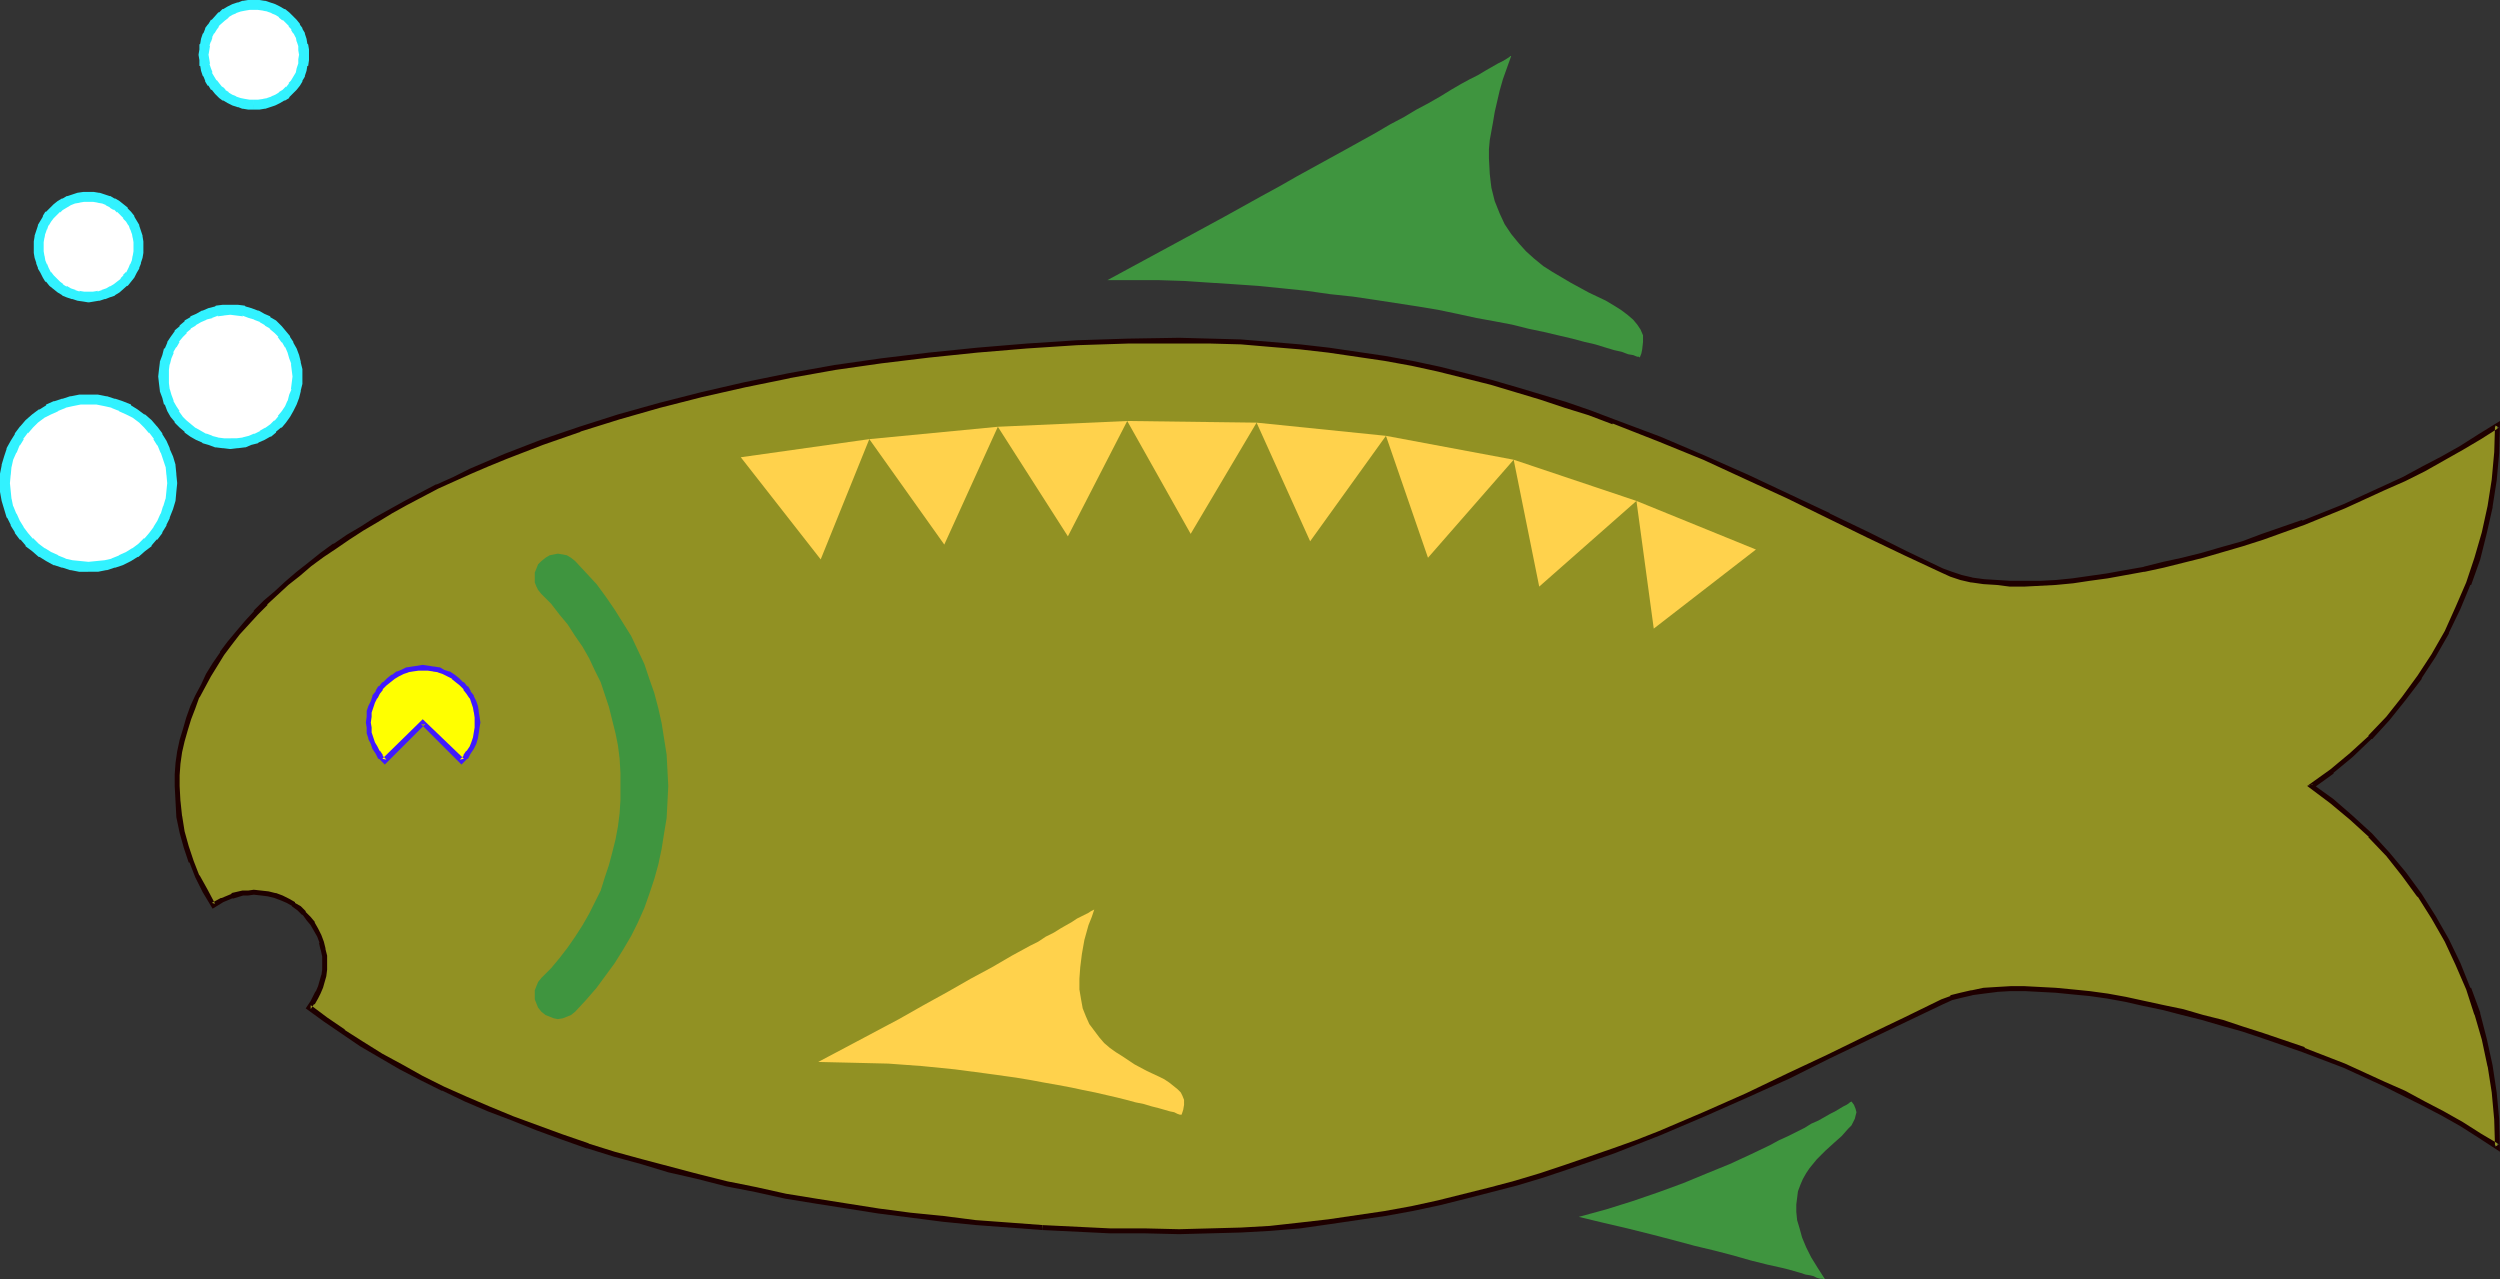 <?xml version="1.0" encoding="UTF-8" standalone="no"?>
<svg
   version="1.0"
   width="129.724mm"
   height="66.391mm"
   id="svg25"
   sodipodi:docname="Fish 050.wmf"
   xmlns:inkscape="http://www.inkscape.org/namespaces/inkscape"
   xmlns:sodipodi="http://sodipodi.sourceforge.net/DTD/sodipodi-0.dtd"
   xmlns="http://www.w3.org/2000/svg"
   xmlns:svg="http://www.w3.org/2000/svg">
  <rect width="100%" height="100%" fill="#333333" stroke="none"/>
  <sodipodi:namedview
     id="namedview25"
     pagecolor="#ffffff"
     bordercolor="#000000"
     borderopacity="0.25"
     inkscape:showpageshadow="2"
     inkscape:pageopacity="0.0"
     inkscape:pagecheckerboard="0"
     inkscape:deskcolor="#d1d1d1"
     inkscape:document-units="mm" />
  <defs
     id="defs1">
    <pattern
       id="WMFhbasepattern"
       patternUnits="userSpaceOnUse"
       width="6"
       height="6"
       x="0"
       y="0" />
  </defs>
  <path
     style="fill:#919123;fill-opacity:1;fill-rule:evenodd;stroke:none"
     d="m 453.287,154.143 4.04,-2.908 3.878,-3.232 3.717,-3.393 3.394,-3.716 3.232,-3.878 3.07,-4.201 2.747,-4.363 2.424,-4.524 2.262,-4.686 2.101,-4.847 1.616,-4.847 1.454,-5.009 1.131,-5.17 0.808,-5.332 0.485,-5.17 0.162,-5.494 -3.394,2.262 -3.717,2.262 -3.717,2.1 -3.717,1.939 -3.878,1.939 -3.878,1.939 -3.878,1.777 -3.878,1.616 -8.08,3.232 -7.918,2.908 -4.04,1.293 -3.878,1.131 -3.878,1.131 -3.878,0.969 -3.878,0.969 -3.717,0.808 -3.555,0.646 -3.717,0.646 -3.394,0.485 -3.394,0.485 -3.232,0.323 -3.07,0.162 h -3.07 -2.747 l -2.747,-0.162 -2.424,-0.162 -2.424,-0.323 -2.101,-0.485 -1.939,-0.646 -1.778,-0.646 -7.272,-3.555 -7.272,-3.555 -7.757,-3.716 -7.757,-3.878 -8.242,-3.716 -8.403,-3.716 -8.726,-3.716 -9.05,-3.393 -4.686,-1.777 -4.686,-1.616 -4.848,-1.454 -4.848,-1.454 -5.01,-1.454 -5.01,-1.293 -5.171,-1.293 -5.333,-1.131 -5.171,-0.969 -5.494,-0.808 -5.494,-0.808 -5.818,-0.646 -5.656,-0.485 -5.818,-0.485 -5.979,-0.162 h -6.141 -10.019 l -10.019,0.323 -9.858,0.646 -9.696,0.808 -9.534,0.969 -9.373,1.131 -9.05,1.293 -8.888,1.616 -8.726,1.777 -8.403,1.939 -8.403,2.1 -7.918,2.262 -7.595,2.424 -7.595,2.585 -7.11,2.747 -3.394,1.454 -3.394,1.454 -3.232,1.454 -3.232,1.616 -3.232,1.454 -2.909,1.616 -3.07,1.777 -2.909,1.616 -2.747,1.616 -2.586,1.777 -2.747,1.777 -2.424,1.777 -2.424,1.777 -2.262,1.939 -2.262,1.777 -2.101,1.939 -2.101,1.939 -1.939,1.939 -1.778,1.939 -1.616,1.939 -1.616,2.1 -1.454,1.939 -1.454,2.1 -1.293,2.1 -1.131,2.1 -0.97,2.1 -0.97,2.262 -0.808,2.1 -0.646,2.1 -0.646,2.262 -0.485,2.1 -0.323,2.262 -0.162,2.262 v 2.262 l 0.162,3.07 0.323,2.908 0.485,3.07 0.808,2.908 0.97,2.908 1.293,2.908 1.454,2.747 1.616,2.908 1.778,-1.131 1.939,-0.808 2.101,-0.485 h 0.97 l 1.131,-0.162 1.454,0.162 1.454,0.162 1.293,0.323 1.293,0.485 1.131,0.646 1.131,0.646 1.131,0.808 0.97,0.969 0.97,0.969 0.808,0.969 0.646,1.131 0.485,1.293 0.485,1.293 0.323,1.293 0.323,1.293 v 1.454 1.293 l -0.162,1.131 -0.646,2.262 -0.485,1.131 -0.485,0.969 -0.646,0.969 -0.646,0.969 3.232,2.424 3.555,2.424 3.555,2.262 3.717,2.262 3.878,2.262 4.202,2.1 4.202,2.1 4.363,2.1 4.525,1.939 4.686,1.939 4.848,1.777 4.848,1.777 5.171,1.777 5.171,1.616 5.333,1.454 5.333,1.616 5.656,1.293 5.656,1.454 5.656,1.131 5.979,1.293 5.979,0.969 5.979,0.969 6.141,0.969 6.302,0.808 6.302,0.808 6.464,0.646 6.464,0.485 6.626,0.485 6.626,0.323 6.626,0.323 h 6.787 l 6.787,0.162 6.141,-0.162 5.979,-0.162 5.818,-0.323 5.656,-0.485 5.818,-0.808 5.494,-0.808 5.494,-0.808 5.171,-0.969 5.333,-1.131 5.171,-1.293 5.01,-1.293 5.01,-1.293 4.848,-1.454 4.848,-1.616 4.686,-1.616 4.686,-1.616 4.525,-1.777 4.525,-1.777 8.726,-3.555 8.403,-3.716 8.242,-3.878 7.757,-3.716 7.757,-3.716 7.272,-3.716 7.272,-3.393 1.778,-0.808 1.939,-0.485 2.101,-0.485 2.424,-0.485 2.424,-0.162 2.747,-0.162 h 2.747 l 3.07,0.162 3.07,0.162 3.232,0.323 3.394,0.323 3.394,0.485 3.717,0.646 3.555,0.808 3.717,0.808 3.878,0.808 3.878,1.131 3.878,0.969 3.878,1.293 4.04,1.293 7.918,2.747 8.08,3.232 3.878,1.777 3.878,1.777 3.878,1.777 3.878,1.939 3.717,2.1 3.717,1.939 3.717,2.262 3.394,2.262 -0.162,-5.332 -0.485,-5.332 -0.808,-5.17 -1.131,-5.17 -1.454,-5.17 -1.616,-4.847 -2.101,-4.847 -2.262,-4.686 -2.424,-4.524 -2.747,-4.201 -3.07,-4.201 -3.232,-3.878 -3.394,-3.716 -3.717,-3.555 -3.878,-3.232 z"
     id="path1" />
  <path
     style="fill:#1e0000;fill-opacity:1;fill-rule:evenodd;stroke:none"
     d="m 453.611,153.82 v 0.808 l 4.04,-2.908 v -0.162 l 3.717,-3.07 3.717,-3.555 h 0.162 l 3.394,-3.716 3.232,-4.039 3.07,-4.039 v -0.162 l 2.747,-4.201 2.586,-4.524 v -0.162 l 2.262,-4.686 1.939,-4.686 h 0.162 l 1.778,-5.009 v 0 l 1.293,-5.17 1.131,-5.009 v -0.162 l 0.808,-5.17 0.485,-5.332 v 0 l 0.162,-6.301 -4.202,2.585 -3.555,2.262 -3.717,2.1 -3.717,1.939 -3.878,2.1 v 0 l -3.878,1.777 -3.878,1.777 -3.878,1.777 -8.08,3.232 v -0.162 l -7.918,2.747 v 0 l -3.878,1.454 -4.04,1.131 -3.878,1.131 -3.878,0.969 -3.717,0.808 -3.878,0.969 h 0.162 l -3.717,0.646 -3.555,0.646 -3.394,0.485 -3.394,0.485 -3.232,0.323 v 0 l -3.07,0.162 h -3.07 -2.747 v 0 l -2.586,-0.162 -2.586,-0.162 -2.424,-0.323 h 0.162 l -2.101,-0.485 -1.939,-0.646 v 0 l -1.778,-0.646 -7.11,-3.393 v 0 l -7.434,-3.716 v 0 l -7.757,-3.716 h 0.162 l -7.918,-3.716 v 0 l -8.242,-3.878 -8.403,-3.716 -8.726,-3.716 -9.05,-3.393 v 0 l -4.686,-1.777 -4.686,-1.616 v 0 l -4.848,-1.454 -4.848,-1.454 -5.01,-1.454 -5.01,-1.293 -5.171,-1.293 -5.333,-1.131 v 0 l -5.333,-0.969 -5.494,-0.808 -5.494,-0.808 -5.656,-0.646 -5.818,-0.485 -5.818,-0.485 v 0 l -5.979,-0.162 -6.141,-0.162 -10.019,0.162 -10.019,0.323 -9.858,0.646 v 0 l -9.696,0.808 -9.534,0.969 -9.373,1.131 -9.05,1.293 -9.05,1.616 v 0 l -8.726,1.777 -8.403,1.939 -8.242,2.1 -8.08,2.262 -7.595,2.424 v 0 l -7.595,2.585 v 0 l -7.11,2.747 -3.394,1.454 -3.394,1.454 -3.232,1.616 -3.232,1.454 h -0.162 l -3.07,1.616 -3.07,1.616 -2.909,1.616 -2.909,1.616 -2.747,1.777 -2.747,1.616 -2.586,1.777 h -0.162 l -2.424,1.777 v 0 l -2.424,1.939 -2.262,1.777 -2.262,1.939 -2.101,1.939 -2.101,1.777 v 0 l -1.939,1.939 v 0.162 l -1.778,1.939 -1.778,2.1 -1.616,1.939 -1.454,1.939 v 0.162 l -1.454,2.1 -1.293,2.1 -0.97,2.1 -1.131,2.1 v 0 l -0.97,2.1 -0.808,2.262 v 0 l -0.646,2.262 -0.646,2.1 -0.485,2.262 v 0 l -0.323,2.262 -0.162,2.262 v 0 2.262 l 0.162,3.07 v 0 l 0.162,3.07 v 0 l 0.646,3.07 0.808,2.908 v 0 l 0.97,2.908 h 0.162 l 1.131,2.908 v 0 l 1.454,2.908 1.939,3.232 2.101,-1.293 v 0 l 1.939,-0.808 -0.162,0.162 2.101,-0.646 v 0 h 1.131 -0.162 l 1.131,-0.162 1.454,0.162 v 0 l 1.293,0.162 v 0 l 1.293,0.323 v 0 l 1.293,0.485 1.131,0.485 v 0 l 1.131,0.646 h -0.162 l 1.131,0.808 0.97,0.969 v -0.162 l 0.808,1.131 0.808,0.969 v 0 l 0.646,1.131 v 0 l 0.646,1.131 0.485,1.293 -0.162,-0.162 0.323,1.454 v -0.162 l 0.323,1.454 v -0.162 1.454 1.293 0 l -0.162,1.131 v -0.162 l -0.646,2.262 v 0 l -0.485,1.131 v -0.162 l -0.485,0.969 -0.485,0.969 v 0 l -0.97,1.454 3.555,2.585 v 0 l 3.555,2.424 v 0 l 3.555,2.424 3.878,2.262 3.878,2.262 4.04,2.1 4.202,2.1 h 0.162 l 4.363,2.1 4.525,1.939 4.686,1.777 4.848,1.939 v 0 l 4.848,1.777 5.01,1.777 h 0.162 l 5.171,1.616 5.333,1.454 5.333,1.616 5.656,1.293 5.656,1.454 5.818,1.131 5.818,1.293 v 0 l 5.979,0.969 6.141,0.969 6.141,0.969 6.302,0.808 6.302,0.808 6.464,0.646 6.464,0.485 6.464,0.485 h 0.162 v -0.969 0 l -6.464,-0.485 -6.626,-0.485 -6.302,-0.808 -6.464,-0.646 -6.141,-0.808 -6.141,-0.969 -6.141,-0.969 -5.979,-0.969 v 0 l -5.818,-1.293 -5.656,-1.131 -5.818,-1.454 -5.494,-1.454 -5.494,-1.454 -5.333,-1.454 -5.171,-1.616 h 0.162 l -5.171,-1.777 -4.848,-1.777 v 0 l -4.848,-1.777 -4.686,-1.939 -4.525,-1.939 -4.363,-1.939 v 0 l -4.202,-2.1 -4.04,-2.262 -3.878,-2.1 -3.878,-2.424 -3.555,-2.262 h 0.162 l -3.555,-2.424 v 0 l -3.232,-2.424 v 0.808 l 0.646,-0.969 h 0.162 l 0.646,-1.131 0.485,-0.969 v 0 l 0.485,-1.131 v 0 l 0.646,-2.262 v 0 l 0.162,-1.293 v 0 -1.293 -1.454 0 l -0.323,-1.293 v -0.162 l -0.323,-1.293 v 0 l -0.485,-1.293 -0.646,-1.293 v 0 l -0.646,-1.131 v -0.162 l -0.808,-0.969 -0.97,-0.969 v -0.162 l -0.97,-0.969 -1.131,-0.646 v -0.162 l -1.131,-0.646 v 0 l -1.293,-0.646 -1.293,-0.485 h -0.162 l -1.293,-0.323 v 0 l -1.454,-0.162 v 0 l -1.454,-0.162 -1.131,0.162 v 0 h -1.131 v 0 l -2.101,0.485 v 0.162 l -1.939,0.808 h -0.162 l -1.778,0.969 0.646,0.162 -1.454,-2.747 -1.616,-2.908 v 0.162 l -1.131,-2.908 v 0 l -0.97,-2.908 v 0 l -0.808,-2.908 -0.485,-3.07 v 0.162 l -0.323,-3.07 v 0.162 l -0.162,-3.07 v -2.262 0.162 l 0.162,-2.262 0.323,-2.262 v 0 l 0.485,-2.1 0.646,-2.262 0.646,-2.1 v 0 l 0.808,-2.1 0.808,-2.262 v 0.162 l 1.131,-2.1 1.131,-2.1 1.293,-2.1 1.293,-2.1 v 0 l 1.454,-1.939 1.616,-2.1 1.778,-1.939 1.778,-1.939 v 0 l 1.939,-1.939 h -0.162 l 2.101,-1.939 2.101,-1.939 2.262,-1.777 2.262,-1.939 2.424,-1.777 v 0 l 2.424,-1.616 v 0 l 2.586,-1.777 2.747,-1.777 2.747,-1.616 2.909,-1.777 2.909,-1.616 3.07,-1.616 3.07,-1.616 v 0 l 3.232,-1.454 3.232,-1.454 3.394,-1.454 3.555,-1.454 7.11,-2.747 v 0 l 7.434,-2.585 h -0.162 l 7.757,-2.424 7.918,-2.262 8.242,-2.1 8.565,-1.939 8.726,-1.777 h -0.162 l 9.05,-1.616 9.05,-1.293 9.373,-1.131 9.373,-0.969 9.696,-0.808 v 0 l 9.858,-0.646 10.019,-0.323 h 10.019 6.141 l 5.979,0.162 v 0 l 5.656,0.485 5.818,0.485 5.656,0.646 5.494,0.808 5.494,0.808 5.333,0.969 v 0 l 5.171,1.131 5.171,1.293 5.171,1.293 4.848,1.454 4.848,1.454 4.848,1.616 v 0 l 4.686,1.454 4.686,1.777 v -0.162 l 9.05,3.555 8.726,3.555 8.403,3.878 8.08,3.716 v 0 l 7.918,3.878 v 0 l 7.595,3.716 v 0 l 7.434,3.555 v 0 l 7.272,3.393 1.778,0.808 v 0 l 1.939,0.646 2.101,0.485 h 0.162 l 2.262,0.323 2.586,0.162 2.586,0.323 h 0.162 2.747 l 3.07,-0.162 3.07,-0.162 v 0 l 3.394,-0.323 3.232,-0.485 3.555,-0.485 3.555,-0.646 3.555,-0.646 h 0.162 l 3.717,-0.808 3.878,-0.969 3.878,-0.969 3.878,-1.131 3.878,-1.131 4.04,-1.293 v 0 l 8.08,-2.908 v 0 l 7.918,-3.232 3.878,-1.777 3.878,-1.777 4.04,-1.777 v 0 l 3.878,-1.939 3.717,-2.1 3.717,-2.1 3.555,-2.1 3.555,-2.262 -0.808,-0.485 -0.162,5.494 v -0.162 l -0.485,5.332 -0.808,5.17 v 0 l -1.131,5.17 -1.454,5.009 v 0 l -1.616,4.847 v 0 l -2.101,4.847 -2.101,4.686 v 0 l -2.586,4.524 -2.747,4.201 v 0 l -3.07,4.201 -3.07,3.878 -3.555,3.716 h 0.162 l -3.717,3.393 -3.878,3.232 v 0 l -4.525,3.232 z"
     id="path2" />
  <path
     style="fill:#1e0000;fill-opacity:1;fill-rule:evenodd;stroke:none"
     d="m 204.424,241.233 6.626,0.323 6.626,0.323 h 6.787 l 6.787,0.162 6.141,-0.162 5.979,-0.162 v 0 l 5.818,-0.323 5.818,-0.485 5.656,-0.808 5.494,-0.808 5.494,-0.808 5.333,-0.969 v 0 l 5.333,-1.131 5.171,-1.293 5.01,-1.293 5.01,-1.293 4.848,-1.454 4.848,-1.616 v 0 l 4.686,-1.616 4.686,-1.616 v 0 l 4.525,-1.777 4.525,-1.777 8.726,-3.716 8.403,-3.716 8.242,-3.716 7.757,-3.878 7.757,-3.716 v 0 l 7.434,-3.555 v 0 l 7.11,-3.393 1.778,-0.808 v 0 l 1.939,-0.485 2.101,-0.485 h -0.162 l 2.424,-0.323 2.586,-0.323 h -0.162 l 2.747,-0.162 h 2.747 l 3.07,0.162 3.07,0.162 v 0 l 3.232,0.323 3.394,0.323 3.394,0.485 3.555,0.646 v 0 l 3.555,0.808 3.878,0.808 3.717,0.969 3.878,0.969 3.878,1.131 4.04,1.131 3.878,1.293 v 0 l 7.918,2.747 v 0 l 8.08,3.07 3.878,1.777 3.878,1.777 3.878,1.939 v 0 l 3.878,1.939 3.717,1.939 3.717,2.1 3.555,2.262 4.202,2.747 -0.162,-6.301 v -0.162 l -0.485,-5.17 -0.808,-5.332 v 0 l -1.131,-5.17 -1.293,-5.009 v -0.162 l -1.778,-4.847 h -0.162 l -1.939,-4.847 -2.262,-4.686 v 0 l -2.586,-4.524 -2.747,-4.363 v 0 l -3.07,-4.201 -3.232,-3.878 -3.394,-3.716 -0.162,-0.162 -3.717,-3.393 -3.717,-3.232 -4.04,-2.908 -1.131,0.323 4.525,3.393 3.878,3.232 3.717,3.393 h -0.162 l 3.555,3.716 3.07,3.878 3.07,4.201 v -0.162 l 2.747,4.363 2.586,4.524 v 0 l 2.101,4.524 2.101,4.847 v 0 l 1.616,5.009 v -0.162 l 1.454,5.009 1.131,5.332 v -0.162 l 0.808,5.17 0.485,5.332 v 0 l 0.162,5.332 0.808,-0.485 -3.555,-2.1 -3.555,-2.262 -3.717,-2.1 -3.717,-1.939 -3.878,-2.1 v 0 l -4.04,-1.777 -3.878,-1.777 -3.878,-1.777 -7.918,-3.07 v -0.162 l -8.08,-2.747 v 0 l -4.04,-1.293 -3.878,-1.293 -3.878,-0.969 -3.878,-1.131 -3.878,-0.808 -3.717,-0.808 -3.717,-0.808 v 0 l -3.555,-0.646 -3.555,-0.485 -3.232,-0.323 -3.394,-0.323 v 0 l -3.07,-0.162 -3.07,-0.162 h -2.747 l -2.747,0.162 v 0 l -2.586,0.162 -2.262,0.485 h -0.162 l -2.101,0.485 -1.939,0.485 v 0.162 l -1.778,0.646 -7.272,3.555 v 0 l -7.434,3.555 v 0 l -7.595,3.716 -7.918,3.716 -8.08,3.878 -8.403,3.716 -8.726,3.716 -4.525,1.777 -4.525,1.616 v 0 l -4.686,1.616 -4.686,1.616 v 0 l -4.848,1.616 -4.848,1.454 -4.848,1.293 -5.171,1.293 -5.171,1.293 -5.171,1.131 v 0 l -5.333,0.969 -5.494,0.808 -5.494,0.808 -5.656,0.646 -5.818,0.646 -5.656,0.323 v 0 l -5.979,0.162 -6.141,0.162 -6.787,-0.162 h -6.787 l -6.626,-0.323 -6.626,-0.323 z"
     id="path3" />
  <path
     style="fill:#ffd24c;fill-opacity:1;fill-rule:evenodd;stroke:none"
     d="M 170.488,86.12 160.953,109.71 145.278,89.675 Z"
     id="path4" />
  <path
     style="fill:#ffd24c;fill-opacity:1;fill-rule:evenodd;stroke:none"
     d="M 195.697,83.696 185.193,106.802 170.488,86.12 Z"
     id="path5" />
  <path
     style="fill:#ffd24c;fill-opacity:1;fill-rule:evenodd;stroke:none"
     d="M 221.069,82.565 209.433,105.186 195.697,83.696 Z"
     id="path6" />
  <path
     style="fill:#ffd24c;fill-opacity:1;fill-rule:evenodd;stroke:none"
     d="M 246.44,82.888 233.512,104.701 221.069,82.565 Z"
     id="path7" />
  <path
     style="fill:#ffd24c;fill-opacity:1;fill-rule:evenodd;stroke:none"
     d="M 271.811,85.474 256.944,106.155 246.44,82.888 Z"
     id="path8" />
  <path
     style="fill:#ffd24c;fill-opacity:1;fill-rule:evenodd;stroke:none"
     d="m 296.859,90.159 -16.806,19.228 -8.242,-23.913 z"
     id="path9" />
  <path
     style="fill:#ffd24c;fill-opacity:1;fill-rule:evenodd;stroke:none"
     d="m 320.937,98.238 -19.069,16.804 -5.01,-24.883 z"
     id="path10" />
  <path
     style="fill:#ffd24c;fill-opacity:1;fill-rule:evenodd;stroke:none"
     d="m 344.369,107.771 -20.038,15.511 -3.394,-25.044 z"
     id="path11" />
  <path
     style="fill:#3f953f;fill-opacity:1;fill-rule:evenodd;stroke:none"
     d="m 363.115,216.027 v 0 l -0.323,0.162 -0.162,0.162 -0.485,0.323 -0.646,0.323 -0.808,0.485 -0.808,0.485 -0.97,0.485 -1.131,0.646 -1.131,0.646 -1.454,0.646 -1.293,0.808 -1.616,0.808 -1.616,0.808 -1.778,0.808 -1.778,0.969 -3.717,1.777 -4.202,1.939 -4.363,1.777 -4.686,1.939 -4.848,1.777 -5.171,1.777 -5.171,1.616 -5.333,1.454 4.686,1.131 4.848,1.131 4.525,1.131 4.363,1.131 4.202,1.131 4.04,0.969 3.717,0.969 3.394,0.969 3.232,0.808 1.454,0.323 1.454,0.323 1.293,0.323 1.131,0.323 1.131,0.323 0.97,0.323 0.97,0.162 0.646,0.162 0.646,0.323 0.646,0.162 h 0.485 l 0.323,0.162 h 0.162 v 0 l -1.454,-2.262 -1.293,-2.1 -0.97,-1.939 -0.808,-1.939 -0.485,-1.777 -0.485,-1.616 -0.162,-1.616 v -1.454 l 0.162,-1.293 0.162,-1.293 0.485,-1.293 0.485,-1.131 0.646,-1.131 0.646,-0.969 1.454,-1.777 1.616,-1.616 1.778,-1.616 1.454,-1.293 1.293,-1.454 0.646,-0.646 0.323,-0.646 0.323,-0.646 0.162,-0.646 0.162,-0.646 -0.162,-0.646 -0.323,-0.808 z"
     id="path12" />
  <path
     style="fill:#3f953f;fill-opacity:1;fill-rule:evenodd;stroke:none"
     d="m 321.584,70.124 -0.162,-0.162 h -0.323 l -0.808,-0.323 -0.97,-0.162 -1.293,-0.485 -1.454,-0.323 -1.616,-0.485 -2.101,-0.646 -2.101,-0.485 -2.424,-0.646 -2.747,-0.646 -2.747,-0.646 -3.07,-0.646 -3.232,-0.808 -3.394,-0.646 -3.555,-0.646 -3.717,-0.808 -3.878,-0.808 -3.878,-0.646 -4.202,-0.646 -4.202,-0.646 -4.363,-0.646 -4.525,-0.485 -4.525,-0.646 -4.686,-0.485 -4.848,-0.485 -4.686,-0.323 -5.01,-0.323 -4.848,-0.323 -5.01,-0.162 h -5.01 -5.01 l 7.757,-4.201 7.757,-4.201 7.434,-4.039 7.272,-4.039 3.555,-1.939 3.394,-1.939 3.232,-1.777 3.232,-1.777 3.232,-1.777 2.909,-1.616 2.909,-1.616 2.747,-1.616 2.747,-1.454 2.424,-1.454 2.424,-1.293 2.262,-1.293 2.101,-1.293 1.939,-1.131 1.778,-0.969 1.616,-0.808 1.616,-0.969 1.131,-0.646 1.131,-0.646 0.97,-0.485 0.808,-0.485 0.485,-0.323 0.162,-0.162 h 0.162 l -0.808,2.262 -0.808,2.262 -0.646,2.262 -0.485,2.1 -0.485,2.1 -0.323,1.939 -0.323,1.777 -0.323,1.777 -0.162,1.777 v 1.777 l 0.162,3.07 0.162,1.454 0.162,1.293 0.646,2.585 0.97,2.424 0.97,2.1 1.293,1.939 1.454,1.777 1.454,1.616 1.616,1.454 1.778,1.454 1.778,1.131 3.555,2.1 3.555,1.939 3.394,1.616 1.616,0.969 1.293,0.808 1.293,0.969 1.131,0.969 0.808,0.969 0.646,0.969 0.485,1.131 v 1.293 l -0.162,1.454 -0.162,0.808 z"
     id="path13" />
  <path
     style="fill:#ffffff;fill-opacity:1;fill-rule:evenodd;stroke:none"
     d="m 17.291,111.164 1.778,-0.162 1.616,-0.162 1.616,-0.485 1.454,-0.485 1.454,-0.646 1.293,-0.808 1.293,-0.969 1.131,-1.131 1.131,-1.131 0.97,-1.293 0.808,-1.293 0.646,-1.454 0.485,-1.616 0.485,-1.454 0.162,-1.616 0.162,-1.777 -0.162,-1.616 -0.162,-1.616 -0.485,-1.616 -0.485,-1.454 L 31.835,86.928 31.027,85.635 30.058,84.343 28.926,83.05 27.795,82.081 26.502,81.111 25.21,80.303 23.755,79.657 22.301,79.172 20.685,78.688 19.069,78.364 h -1.778 -1.616 l -1.616,0.323 -1.616,0.485 -1.454,0.485 -1.454,0.646 -1.293,0.808 -1.293,0.969 -1.131,0.969 -1.131,1.293 -0.97,1.293 -0.808,1.293 -0.646,1.454 -0.485,1.454 -0.485,1.616 -0.162,1.616 -0.162,1.616 0.162,1.777 0.162,1.616 0.485,1.454 0.485,1.616 0.646,1.454 0.808,1.293 0.97,1.293 1.131,1.131 1.131,1.131 1.293,0.969 1.293,0.808 1.454,0.646 1.454,0.485 1.616,0.485 1.616,0.162 z"
     id="path14" />
  <path
     style="fill:#32f2ff;fill-opacity:1;fill-rule:evenodd;stroke:none"
     d="m 17.291,112.134 h 0.162 1.616 0.162 l 1.616,-0.323 h 0.162 l 1.454,-0.485 h 0.162 l 1.454,-0.485 v 0 l 1.616,-0.808 v 0 l 1.293,-0.808 h 0.162 l 1.293,-1.131 v 0 l 1.293,-0.969 v -0.162 l 0.97,-1.131 h 0.162 l 0.97,-1.293 v -0.162 l 0.808,-1.293 v -0.162 l 0.646,-1.293 v -0.162 l 0.646,-1.616 v 0 l 0.485,-1.616 v 0 l 0.162,-1.777 v 0 l 0.162,-1.616 v -0.162 l -0.162,-1.616 v -0.162 l -0.162,-1.616 v -0.162 l -0.485,-1.616 v 0 l -0.646,-1.454 v -0.162 l -0.646,-1.454 v 0 l -0.808,-1.293 v -0.162 l -0.97,-1.293 -0.162,-0.162 -0.97,-1.131 v 0 L 28.442,81.273 h -0.162 L 26.987,80.303 v 0 l -1.293,-0.808 v -0.162 l -1.616,-0.646 v 0 l -1.454,-0.485 h -0.162 L 21.008,77.718 H 20.846 L 19.23,77.395 H 19.069 17.453 17.291 15.675 15.514 l -1.616,0.323 h -0.162 l -1.454,0.485 h -0.162 l -1.454,0.485 h -0.162 l -1.454,0.646 v 0.162 l -1.293,0.808 H 7.595 L 6.302,81.273 v 0 l -1.293,1.131 v 0 L 4.04,83.535 3.878,83.696 2.909,84.989 v 0.162 l -0.808,1.293 v 0 l -0.808,1.454 v 0.162 l -0.485,1.454 v 0 l -0.485,1.616 v 0.162 L 0,92.906 v 0.162 1.616 0.162 1.616 0 l 0.323,1.777 v 0 l 0.485,1.616 v 0 l 0.485,1.616 0.162,0.162 0.646,1.293 v 0.162 l 0.808,1.293 v 0.162 l 0.97,1.293 h 0.162 l 0.97,1.131 v 0.162 l 1.293,0.969 v 0 l 1.293,1.131 h 0.162 l 1.293,0.808 v 0 l 1.454,0.808 h 0.162 l 1.454,0.485 h 0.162 l 1.454,0.485 h 0.162 l 1.616,0.323 h 0.162 1.616 l 0.162,-1.939 -1.616,-0.162 v 0 l -1.616,-0.162 v 0 l -1.454,-0.323 h 0.162 l -1.616,-0.646 h 0.162 l -1.454,-0.646 v 0 l -1.293,-0.808 0.162,0.162 -1.293,-0.969 v 0 l -1.131,-1.131 v 0.162 l -0.97,-1.131 v 0 l -0.97,-1.293 0.162,0.162 -0.808,-1.293 v 0 l -0.646,-1.454 v 0.162 L 2.586,99.208 v 0.162 l -0.323,-1.616 v 0.162 l -0.162,-1.616 v 0 l -0.162,-1.616 v 0.162 l 0.162,-1.777 v 0.162 l 0.162,-1.777 v 0.162 L 2.586,90.159 v 0 l 0.646,-1.454 v 0.162 l 0.646,-1.616 v 0.162 L 4.686,86.12 H 4.525 l 0.97,-1.293 v 0.162 l 0.97,-1.131 v 0 L 7.595,82.727 7.434,82.888 8.726,81.919 v 0 L 10.019,81.273 v 0 l 1.454,-0.646 h -0.162 l 1.616,-0.646 h -0.162 l 1.454,-0.323 v 0 l 1.616,-0.323 v 0 h 1.616 -0.162 1.616 v 0 l 1.616,0.323 v 0 l 1.454,0.323 h -0.162 l 1.616,0.646 h -0.162 l 1.454,0.646 v 0 l 1.293,0.646 v 0 l 1.293,0.969 -0.162,-0.162 1.131,1.131 v 0 l 0.97,1.131 v -0.162 l 0.97,1.293 h -0.162 l 0.808,1.293 v -0.162 l 0.646,1.616 v -0.162 l 0.485,1.454 v 0 l 0.485,1.454 v -0.162 l 0.162,1.777 v -0.162 l 0.162,1.777 v -0.162 l -0.162,1.616 v 0 l -0.162,1.616 v -0.162 l -0.485,1.616 v -0.162 l -0.485,1.616 v -0.162 l -0.646,1.454 v 0 l -0.808,1.293 0.162,-0.162 -0.97,1.293 v 0 l -0.97,1.131 v -0.162 l -1.131,1.131 v 0 l -1.293,0.969 0.162,-0.162 -1.293,0.808 v 0 l -1.454,0.646 h 0.162 l -1.616,0.646 h 0.162 l -1.454,0.323 v 0 l -1.616,0.162 v 0 l -1.616,0.162 h 0.162 z"
     id="path15" />
  <path
     style="fill:#ffffff;fill-opacity:1;fill-rule:evenodd;stroke:none"
     d="m 45.086,86.928 h 1.454 l 1.293,-0.162 1.293,-0.323 1.131,-0.485 1.131,-0.485 1.131,-0.646 0.97,-0.808 0.97,-0.808 0.808,-0.969 0.808,-0.969 0.646,-1.131 0.485,-1.131 0.485,-1.293 0.323,-1.293 0.162,-1.293 0.162,-1.293 -0.162,-1.293 -0.162,-1.293 -0.323,-1.293 -0.485,-1.131 -0.485,-1.293 -0.646,-0.969 -0.808,-1.131 -0.808,-0.808 -0.97,-0.969 -0.97,-0.646 -1.131,-0.646 -1.131,-0.485 -1.131,-0.485 -1.293,-0.323 -1.293,-0.323 h -1.454 -1.293 l -1.293,0.323 -1.293,0.323 -1.131,0.485 -1.131,0.485 -1.131,0.646 -0.97,0.646 -0.97,0.969 -0.808,0.808 -0.808,1.131 -0.646,0.969 -0.485,1.293 -0.485,1.131 -0.323,1.293 -0.162,1.293 -0.162,1.293 0.162,1.293 0.162,1.293 0.323,1.293 0.485,1.293 0.485,1.131 0.646,1.131 0.808,0.969 0.808,0.969 0.97,0.808 0.97,0.808 1.131,0.646 1.131,0.485 1.131,0.485 1.293,0.323 1.293,0.162 z"
     id="path16" />
  <path
     style="fill:#32f2ff;fill-opacity:1;fill-rule:evenodd;stroke:none"
     d="m 45.086,88.059 h 0.162 l 1.293,-0.162 h 0.162 l 1.293,-0.162 h 0.162 l 1.131,-0.485 1.293,-0.323 0.162,-0.162 1.131,-0.485 v 0 l 1.131,-0.646 h 0.162 l 0.97,-0.808 v -0.162 l 0.97,-0.808 h 0.162 l 0.808,-0.969 v 0 l 0.808,-1.131 v 0 l 0.646,-1.131 v 0 l 0.646,-1.293 v 0 l 0.485,-1.293 0.323,-1.293 v -0.162 l 0.323,-1.293 v 0 -1.454 0 -1.454 0 l -0.323,-1.293 v -0.162 l -0.323,-1.293 v 0 l -0.485,-1.293 v 0 l -0.646,-1.131 v -0.162 l -0.646,-0.969 v -0.162 l -0.808,-0.969 v 0 l -0.808,-0.969 -0.162,-0.162 -0.808,-0.808 -0.162,-0.162 -1.131,-0.646 v -0.162 l -1.131,-0.485 v 0 l -1.131,-0.646 h -0.162 l -1.293,-0.485 -1.131,-0.323 -0.162,-0.162 -1.293,-0.162 h -0.162 -1.293 -0.162 -1.293 -0.162 l -1.293,0.162 -0.162,0.162 -1.293,0.323 v 0 l -1.131,0.485 h -0.162 l -1.131,0.646 v 0 l -1.131,0.485 v 0.162 l -1.131,0.646 v 0.162 l -0.97,0.808 v 0.162 l -0.97,0.808 v 0.162 l -0.808,1.131 v 0 l -0.646,0.969 v 0.162 l -0.485,1.131 h -0.162 l -0.323,1.293 v 0 l -0.485,1.293 v 0.162 l -0.162,1.293 v 0 l -0.162,1.454 v 0 l 0.162,1.454 v 0 l 0.162,1.293 v 0.162 l 0.485,1.293 0.323,1.293 h 0.162 l 0.485,1.293 v 0 l 0.646,1.131 v 0 l 0.808,0.969 v 0.162 l 0.97,0.969 v 0 l 0.97,0.808 v 0.162 l 1.131,0.808 v 0 l 1.131,0.646 v 0 l 1.131,0.485 0.162,0.162 1.131,0.323 v 0 l 1.293,0.485 h 0.162 l 1.293,0.162 h 0.162 l 1.293,0.162 0.162,-2.1 h -1.454 0.162 l -1.293,-0.162 h 0.162 l -1.293,-0.323 h 0.162 l -1.293,-0.485 0.162,0.162 -1.131,-0.646 v 0 l -1.131,-0.646 0.162,0.162 -0.97,-0.808 v 0 l -0.97,-0.808 0.162,0.162 -0.97,-0.969 0.162,0.162 -0.808,-1.131 H 35.229 L 34.582,79.657 v 0 l -0.646,-1.131 0.162,0.162 -0.485,-1.293 -0.323,-1.131 v 0.162 l -0.162,-1.293 v 0 -1.293 0 -1.293 0 l 0.162,-1.293 v 0.323 l 0.323,-1.293 v 0 l 0.485,-1.131 h -0.162 l 0.646,-1.131 v 0.162 l 0.646,-1.131 h -0.162 l 0.808,-0.969 -0.162,0.162 0.97,-0.969 h -0.162 l 0.97,-0.808 h -0.162 l 1.131,-0.646 h -0.162 l 1.131,-0.646 v 0 l 1.131,-0.485 h -0.162 l 1.293,-0.323 h -0.162 l 1.293,-0.485 -0.162,0.162 1.293,-0.162 h -0.162 l 1.454,-0.162 h -0.162 l 1.293,0.162 v 0 l 1.293,0.162 -0.162,-0.162 1.293,0.485 1.131,0.323 h -0.162 l 1.293,0.485 h -0.162 l 1.131,0.646 h -0.162 l 1.131,0.646 h -0.162 l 0.97,0.808 v 0 l 0.808,0.808 h -0.162 l 0.808,1.131 v -0.162 l 0.646,1.131 v -0.162 l 0.485,1.131 v 0 l 0.323,1.131 v 0 l 0.485,1.293 -0.162,-0.323 0.162,1.293 v 0 l 0.162,1.293 v 0 l -0.162,1.293 v 0 l -0.162,1.293 0.162,-0.162 -0.485,1.131 -0.323,1.293 v -0.162 l -0.485,1.131 v 0 l -0.646,0.969 v 0 l -0.808,0.969 h 0.162 l -0.808,0.969 v -0.162 l -0.808,0.808 v 0 l -1.131,0.808 0.162,-0.162 -1.131,0.646 h 0.162 l -1.293,0.646 0.162,-0.162 -1.131,0.485 -1.293,0.323 h 0.162 l -1.293,0.162 v 0 h -1.293 0.162 z"
     id="path17" />
  <path
     style="fill:#ffffff;fill-opacity:1;fill-rule:evenodd;stroke:none"
     d="m 17.291,58.167 h 1.131 l 0.97,-0.162 0.808,-0.162 0.97,-0.485 0.808,-0.323 0.808,-0.485 1.616,-1.293 0.485,-0.646 0.646,-0.646 0.485,-0.969 0.485,-0.808 0.323,-0.808 0.162,-0.969 0.162,-0.969 v -0.969 -0.969 l -0.162,-1.131 -0.162,-0.808 -0.323,-0.969 -0.485,-0.808 -0.485,-0.808 -0.646,-0.808 -0.485,-0.646 -0.808,-0.646 -0.808,-0.646 -0.808,-0.485 -0.808,-0.485 -0.97,-0.162 -0.808,-0.323 -0.97,-0.162 h -1.131 -0.97 l -0.97,0.162 -0.97,0.323 -0.808,0.162 -0.97,0.485 -0.808,0.485 -0.646,0.646 -1.454,1.293 -0.485,0.808 -0.485,0.808 -0.485,0.808 -0.323,0.969 -0.162,0.808 -0.162,1.131 v 0.969 0.969 l 0.162,0.969 0.162,0.969 0.323,0.808 0.485,0.808 0.485,0.969 0.485,0.646 0.808,0.646 0.646,0.646 0.646,0.646 0.808,0.485 0.97,0.323 0.808,0.485 0.97,0.162 0.97,0.162 z"
     id="path18" />
  <path
     style="fill:#32f2ff;fill-opacity:1;fill-rule:evenodd;stroke:none"
     d="m 17.291,59.298 h 0.162 l 0.97,-0.162 v 0 l 0.97,-0.162 h 0.162 l 0.97,-0.323 h 0.162 l 0.808,-0.323 0.97,-0.323 0.162,-0.162 0.808,-0.485 v 0 l 1.454,-1.293 h 0.162 l 0.646,-0.808 v 0 l 0.646,-0.808 v 0 l 0.485,-0.969 0.485,-0.808 v -0.162 l 0.323,-0.808 v -0.162 l 0.323,-0.969 v 0 l 0.162,-0.969 v -0.162 -0.969 -0.162 -0.969 0 l -0.162,-0.969 v -0.162 l -0.323,-0.969 v 0 l -0.323,-0.969 v -0.162 l -0.485,-0.808 v 0 l -0.485,-0.808 v -0.162 l -0.646,-0.808 v 0 l -0.646,-0.646 v -0.162 l -0.808,-0.646 v 0 l -0.808,-0.646 v 0 l -0.808,-0.485 h -0.162 l -0.808,-0.485 h -0.162 l -0.97,-0.323 v 0 l -0.97,-0.323 h -0.162 l -0.97,-0.162 v 0 H 17.453 17.291 16.322 v 0 l -1.131,0.162 v 0 l -0.97,0.323 v 0 l -0.97,0.323 h -0.162 l -0.808,0.485 h -0.162 l -0.808,0.485 v 0 l -0.808,0.646 v 0 L 9.05,41.525 H 8.888 l -0.485,0.808 v 0.162 l -0.485,0.808 v 0 l -0.485,0.808 v 0.162 l -0.323,0.969 v 0 l -0.323,0.969 v 0.162 l -0.162,0.969 v 0 0.969 0.162 0.969 0.162 l 0.162,0.969 v 0 l 0.323,0.969 v 0.162 l 0.323,0.808 v 0.162 l 0.485,0.808 0.485,0.969 v 0 l 0.485,0.808 h 0.162 l 0.646,0.808 v 0 l 0.808,0.646 v 0 l 0.808,0.646 v 0 l 0.808,0.485 0.162,0.162 0.808,0.323 0.97,0.323 h 0.162 l 0.97,0.323 v 0 l 1.131,0.162 v 0 l 0.97,0.162 0.162,-2.1 h -0.97 v 0 l -0.97,-0.162 0.162,0.162 -0.97,-0.323 h 0.162 l -0.97,-0.323 -0.808,-0.485 v 0.162 l -0.808,-0.485 h 0.162 l -0.646,-0.485 v 0 l -0.646,-0.646 v 0 l -0.646,-0.646 v 0 l -0.485,-0.646 v 0.162 L 9.534,52.512 9.211,51.704 v 0.162 l -0.323,-0.808 v 0 L 8.726,50.089 v 0.162 L 8.565,49.281 v 0 -0.969 0.162 -0.969 0 l 0.162,-0.969 v 0.162 l 0.162,-0.969 v 0.162 l 0.323,-0.969 v 0.162 l 0.323,-0.969 v 0.162 l 0.485,-0.808 v 0 l 0.485,-0.646 v 0 l 1.293,-1.293 v 0.162 l 0.646,-0.646 -0.162,0.162 0.808,-0.485 v 0 l 0.808,-0.485 v 0 l 0.808,-0.323 v 0 l 0.97,-0.162 h -0.162 l 0.97,-0.162 v 0 h 0.97 -0.162 0.97 v 0 l 0.97,0.162 h -0.162 l 0.97,0.162 v 0 l 0.808,0.323 h -0.162 l 0.97,0.485 h -0.162 l 0.808,0.485 v -0.162 l 0.646,0.646 v -0.162 l 0.646,0.646 v 0 l 0.646,0.646 h -0.162 l 0.646,0.646 v 0 l 0.485,0.808 v -0.162 l 0.323,0.969 v -0.162 l 0.323,0.969 v -0.162 l 0.162,0.969 v -0.162 l 0.162,0.969 v 0 0.969 -0.162 0.969 0 l -0.162,0.969 v -0.162 l -0.162,0.969 v 0 l -0.323,0.808 v -0.162 l -0.323,0.808 -0.485,0.969 v -0.162 l -0.646,0.646 h 0.162 l -0.646,0.646 h 0.162 l -1.454,1.131 v 0 l -0.808,0.485 0.162,-0.162 -0.808,0.485 -0.97,0.323 h 0.162 l -0.97,0.323 0.162,-0.162 -0.97,0.162 v 0 h -0.97 0.162 z"
     id="path19" />
  <path
     style="fill:#ffffff;fill-opacity:1;fill-rule:evenodd;stroke:none"
     d="m 49.773,20.52 h 0.97 l 0.97,-0.162 0.97,-0.162 0.97,-0.323 0.808,-0.485 0.808,-0.485 0.808,-0.485 0.646,-0.646 0.646,-0.808 0.646,-0.646 0.485,-0.808 0.323,-0.969 0.323,-0.808 0.323,-0.969 v -0.969 l 0.162,-0.969 -0.162,-1.131 v -0.969 l -0.323,-0.808 -0.323,-0.969 -0.323,-0.808 -0.485,-0.808 -0.646,-0.808 L 56.722,3.878 56.075,3.232 55.267,2.585 54.459,2.1 53.651,1.616 52.682,1.293 51.712,1.131 50.742,0.969 h -0.97 -0.97 l -0.97,0.162 -0.97,0.162 -0.97,0.323 -0.808,0.485 -0.808,0.485 -0.646,0.646 -1.454,1.293 -0.485,0.808 -0.485,0.808 -0.485,0.808 -0.323,0.969 -0.323,0.808 v 0.969 l -0.162,1.131 0.162,0.969 v 0.969 l 0.323,0.969 0.323,0.808 0.485,0.969 0.485,0.808 0.485,0.646 0.646,0.808 0.808,0.646 0.646,0.485 0.808,0.485 0.808,0.485 0.97,0.323 0.97,0.162 0.97,0.162 z"
     id="path20" />
  <path
     style="fill:#32f2ff;fill-opacity:1;fill-rule:evenodd;stroke:none"
     d="m 49.773,21.49 v 0 h 1.131 v 0 l 0.97,-0.162 h 0.162 L 53.005,21.005 v 0 l 0.97,-0.323 v 0 L 54.944,20.197 v 0 l 0.808,-0.485 h 0.162 l 0.808,-0.485 v -0.162 l 0.646,-0.646 0.808,-0.808 v 0 l 0.646,-0.808 v 0 l 0.485,-0.808 v -0.162 l 0.485,-0.808 v -0.162 l 0.323,-0.969 v 0 l 0.162,-0.969 h 0.162 l 0.162,-1.131 v 0 -0.969 -0.162 -0.969 0 l -0.162,-0.969 -0.162,-0.162 -0.162,-0.969 v 0 L 59.792,6.625 v -0.162 l -0.485,-0.808 v -0.162 l -0.485,-0.646 v -0.162 l -0.646,-0.808 v 0 l -0.646,-0.646 -0.162,-0.162 -0.646,-0.646 v 0 L 55.914,1.777 h -0.162 L 54.944,1.293 v 0 L 53.974,0.808 v 0 L 53.005,0.485 v 0 l -0.97,-0.323 H 51.874 L 50.904,0 v 0 h -1.131 v 0 h -0.97 -0.162 l -0.97,0.162 h -0.162 l -0.808,0.323 h -0.162 l -0.97,0.323 v 0 L 44.602,1.293 v 0 l -0.808,0.485 h -0.162 l -0.646,0.646 h -0.162 l -1.293,1.454 h -0.162 l -0.485,0.808 -0.162,0.162 -0.485,0.646 v 0.162 l -0.323,0.808 -0.162,0.162 -0.323,0.969 v 0 l -0.162,0.969 -0.162,0.162 v 0.969 0 l -0.162,0.969 v 0.162 l 0.162,0.969 v 0 1.131 h 0.162 l 0.162,0.969 v 0 l 0.323,0.969 0.162,0.162 0.323,0.808 v 0.162 l 0.485,0.808 h 0.162 l 0.485,0.808 h 0.162 l 0.646,0.808 v 0 l 0.646,0.646 0.162,0.162 0.646,0.485 h 0.162 L 44.602,20.197 v 0 l 0.97,0.485 v 0 l 0.97,0.323 h 0.162 l 0.808,0.323 h 0.162 l 0.97,0.162 h 0.162 0.97 v -1.939 h -0.97 0.162 L 47.995,19.389 v 0 l -0.808,-0.162 v 0 l -0.97,-0.323 h 0.162 L 45.571,18.581 v 0 L 44.763,18.097 h 0.162 L 44.117,17.612 h 0.162 L 43.632,16.965 v 0.162 l -0.646,-0.808 v 0 l -0.485,-0.646 v 0.162 l -0.485,-0.808 v 0 l -0.485,-0.808 h 0.162 l -0.323,-0.808 v 0 l -0.323,-0.969 0.162,0.162 -0.162,-0.969 v 0 l -0.162,-0.969 v 0.162 l 0.162,-0.969 v 0 l 0.162,-0.969 -0.162,0.162 0.323,-0.969 v 0.162 l 0.323,-0.969 -0.162,0.162 0.485,-0.969 v 0.162 l 0.485,-0.808 v 0 l 0.485,-0.646 h -0.162 l 1.454,-1.293 -0.162,0.162 0.808,-0.646 H 44.763 l 0.808,-0.485 v 0 l 0.808,-0.323 h -0.162 L 47.187,2.262 v 0 l 0.808,-0.162 v 0 l 0.97,-0.162 h -0.162 0.97 v 0 h 0.97 -0.162 l 1.131,0.162 h -0.162 l 0.97,0.162 h -0.162 l 0.97,0.323 h -0.162 l 0.808,0.323 v 0 l 0.808,0.485 h -0.162 l 0.808,0.646 v -0.162 l 0.646,0.646 v 0 l 0.646,0.646 h -0.162 l 0.646,0.646 h -0.162 l 0.485,0.808 v -0.162 l 0.485,0.969 v -0.162 l 0.162,0.969 v -0.162 l 0.323,0.969 v -0.162 0.969 0 l 0.162,0.969 v -0.162 l -0.162,0.969 v 0 0.969 -0.162 l -0.323,0.969 v 0 l -0.162,0.808 v 0 l -0.485,0.808 v 0 l -0.485,0.808 0.162,-0.162 -0.646,0.646 h 0.162 l -0.646,0.808 V 16.965 l -0.646,0.646 v 0 l -0.808,0.485 h 0.162 l -0.808,0.485 v 0 l -0.808,0.323 h 0.162 l -0.97,0.323 h 0.162 l -0.97,0.162 h 0.162 l -1.131,0.162 h 0.162 -0.97 v 0 z"
     id="path21" />
  <path
     style="fill:#ffff00;fill-opacity:1;fill-rule:evenodd;stroke:none"
     d="m 82.901,141.702 -7.434,7.594 -0.808,-0.808 -0.646,-0.969 -0.485,-0.808 -0.485,-0.969 -0.323,-0.969 -0.323,-0.969 v -1.131 l -0.162,-0.969 0.162,-1.131 v -0.969 l 0.323,-0.969 0.323,-0.969 0.485,-0.969 0.485,-0.969 0.646,-0.808 0.808,-0.808 0.808,-0.808 0.808,-0.485 0.97,-0.646 0.97,-0.485 0.97,-0.323 0.97,-0.162 0.97,-0.162 0.97,-0.162 1.131,0.162 0.97,0.162 0.97,0.162 0.97,0.323 0.97,0.485 0.97,0.646 0.808,0.485 0.808,0.808 0.808,0.808 0.646,0.808 0.485,0.969 0.485,0.969 0.323,0.969 0.162,0.969 0.162,0.969 v 1.131 0.969 l -0.162,1.131 -0.162,0.969 -0.323,0.969 -0.485,0.969 -0.485,0.808 -0.646,0.969 -0.808,0.808 z"
     id="path22" />
  <path
     style="fill:#3f19ff;fill-opacity:1;fill-rule:evenodd;stroke:none"
     d="m 82.901,141.056 -7.918,7.756 0.808,0.162 -0.808,-0.808 h 0.162 l -0.646,-0.969 v 0.162 l -0.485,-0.969 v 0 l -0.485,-0.808 -0.323,-0.969 v 0 l -0.323,-0.969 v 0 -0.969 l -0.162,-0.969 v 0 l 0.162,-1.131 v 0.162 -1.131 0.162 l 0.323,-0.969 v 0 l 0.323,-0.969 0.485,-0.969 v 0.162 l 0.485,-0.969 v 0 l 0.646,-0.808 h -0.162 l 0.808,-0.808 v 0 l 0.808,-0.646 v 0 l 0.808,-0.646 v 0 l 0.808,-0.485 v 0 l 0.97,-0.485 0.97,-0.323 h -0.162 l 0.97,-0.162 v 0 l 1.131,-0.162 h 0.97 -0.162 1.131 -0.162 l 1.131,0.162 h -0.162 l 1.131,0.162 h -0.162 l 0.97,0.323 0.97,0.485 v 0 l 0.97,0.485 h -0.162 l 0.808,0.646 v 0 l 0.808,0.646 v 0 l 0.808,0.808 h -0.162 l 0.646,0.808 v 0 l 0.646,0.969 v -0.162 l 0.323,0.969 v 0 l 0.323,0.969 0.162,0.969 v -0.162 l 0.162,1.131 v -0.162 1.131 0 0.969 l -0.162,0.969 v 0 l -0.162,0.969 -0.323,0.969 v 0 l -0.323,0.808 v 0 l -0.646,0.969 v -0.162 l -0.646,0.969 h 0.162 l -0.808,0.808 0.808,-0.162 -8.08,-7.756 -0.323,0.969 7.918,7.917 1.131,-1.131 h 0.162 l 0.485,-0.969 v 0 l 0.646,-0.969 v 0 l 0.485,-0.969 v 0 l 0.323,-1.131 0.162,-0.969 v 0 l 0.162,-1.131 0.162,-0.969 v 0 l -0.162,-1.131 v 0 l -0.162,-0.969 v -0.162 l -0.162,-0.969 -0.323,-0.969 v 0 l -0.485,-0.969 v -0.162 l -0.646,-0.808 v -0.162 l -0.485,-0.808 h -0.162 l -0.646,-0.808 h -0.162 l -0.808,-0.808 v 0 l -0.808,-0.646 v 0 l -0.97,-0.646 h -0.162 l -0.97,-0.323 -0.808,-0.485 h -0.162 l -0.97,-0.162 h -0.162 l -0.97,-0.162 v 0 l -1.131,-0.162 v 0 l -0.97,0.162 -1.131,0.162 v 0 l -0.97,0.162 h -0.162 l -0.97,0.485 -0.808,0.323 h -0.162 l -0.808,0.646 h -0.162 l -0.808,0.646 v 0 l -0.808,0.808 h -0.162 l -0.646,0.808 h -0.162 l -0.485,0.808 v 0.162 l -0.646,0.808 v 0.162 l -0.323,0.969 -0.485,0.969 v 0 l -0.323,0.969 v 0.162 0.969 0 l -0.162,1.131 v 0 l 0.162,0.969 v 1.131 0 l 0.323,0.969 v 0.162 l 0.485,0.969 0.323,0.969 v 0 l 0.646,0.969 v 0 l 0.485,0.969 h 0.162 l 1.131,1.131 7.918,-7.917 h -0.808 z"
     id="path23" />
  <path
     style="fill:#3f953f;fill-opacity:1;fill-rule:evenodd;stroke:none"
     d="m 112.797,198.415 2.101,-2.262 2.101,-2.424 1.778,-2.424 1.778,-2.424 1.616,-2.585 1.616,-2.747 1.293,-2.585 1.293,-2.908 0.97,-2.747 0.97,-2.908 0.808,-2.908 0.646,-3.07 0.485,-3.07 0.485,-2.908 0.162,-3.07 0.162,-3.232 -0.162,-3.07 -0.162,-3.07 -0.485,-3.07 -0.485,-3.07 -0.646,-2.908 -0.808,-3.07 -0.97,-2.747 -0.97,-2.908 -1.293,-2.747 -1.293,-2.747 -1.616,-2.585 -1.616,-2.585 -1.778,-2.585 -1.778,-2.424 -2.101,-2.262 -2.101,-2.262 -0.808,-0.646 -0.808,-0.485 -0.808,-0.162 -0.97,-0.162 -0.808,0.162 -0.808,0.162 -0.808,0.485 -0.808,0.646 -0.646,0.646 -0.323,0.808 -0.323,0.808 v 0.969 0.969 l 0.323,0.808 0.323,0.646 0.646,0.808 1.939,1.939 1.616,2.1 1.616,1.939 1.454,2.262 1.454,2.1 1.293,2.262 1.131,2.424 1.131,2.262 0.808,2.424 0.808,2.424 0.646,2.585 0.646,2.585 0.485,2.424 0.323,2.585 0.162,2.747 v 2.585 2.747 l -0.162,2.585 -0.323,2.585 -0.485,2.585 -0.646,2.585 -0.646,2.424 -0.808,2.424 -0.808,2.585 -1.131,2.262 -1.131,2.262 -1.293,2.262 -1.454,2.262 -1.454,2.1 -1.616,2.1 -1.616,1.939 -1.939,1.939 -0.646,0.808 -0.323,0.808 -0.323,0.808 v 0.808 0.969 l 0.323,0.808 0.323,0.808 0.646,0.808 0.808,0.646 0.808,0.323 0.808,0.323 0.808,0.162 0.97,-0.162 0.808,-0.323 0.808,-0.323 z"
     id="path24" />
  <path
     style="fill:#ffd24c;fill-opacity:1;fill-rule:evenodd;stroke:none"
     d="m 231.734,218.612 v 0 h -0.323 l -0.485,-0.162 -0.646,-0.323 -0.808,-0.162 -1.131,-0.323 -1.131,-0.323 -1.293,-0.323 -1.616,-0.485 -1.616,-0.323 -1.778,-0.485 -1.939,-0.485 -2.101,-0.485 -2.101,-0.485 -2.424,-0.485 -2.262,-0.485 -2.586,-0.485 -2.747,-0.485 -2.586,-0.485 -2.909,-0.485 -5.818,-0.808 -6.141,-0.808 -6.464,-0.646 -6.626,-0.485 -6.787,-0.162 -6.949,-0.162 5.494,-2.908 5.171,-2.747 5.171,-2.747 4.848,-2.747 4.686,-2.585 4.525,-2.585 4.202,-2.262 1.939,-1.131 1.939,-1.131 1.778,-0.969 1.778,-0.969 1.616,-0.808 1.454,-0.969 1.616,-0.808 1.293,-0.808 1.131,-0.646 1.131,-0.646 0.97,-0.646 0.97,-0.485 0.646,-0.323 0.646,-0.323 0.485,-0.323 0.323,-0.162 0.323,-0.162 v 0 l -0.485,1.454 -0.646,1.616 -0.808,2.908 -0.485,2.747 -0.323,2.585 -0.162,2.262 v 2.1 l 0.323,1.939 0.323,1.777 0.646,1.616 0.646,1.454 0.97,1.293 0.97,1.293 0.97,1.131 1.131,0.969 1.131,0.808 1.293,0.808 2.424,1.616 2.424,1.293 2.424,1.131 0.97,0.485 0.97,0.646 0.808,0.646 0.808,0.646 0.646,0.646 0.323,0.646 0.323,0.808 v 0.969 l -0.162,0.969 z"
     id="path25" />
</svg>
